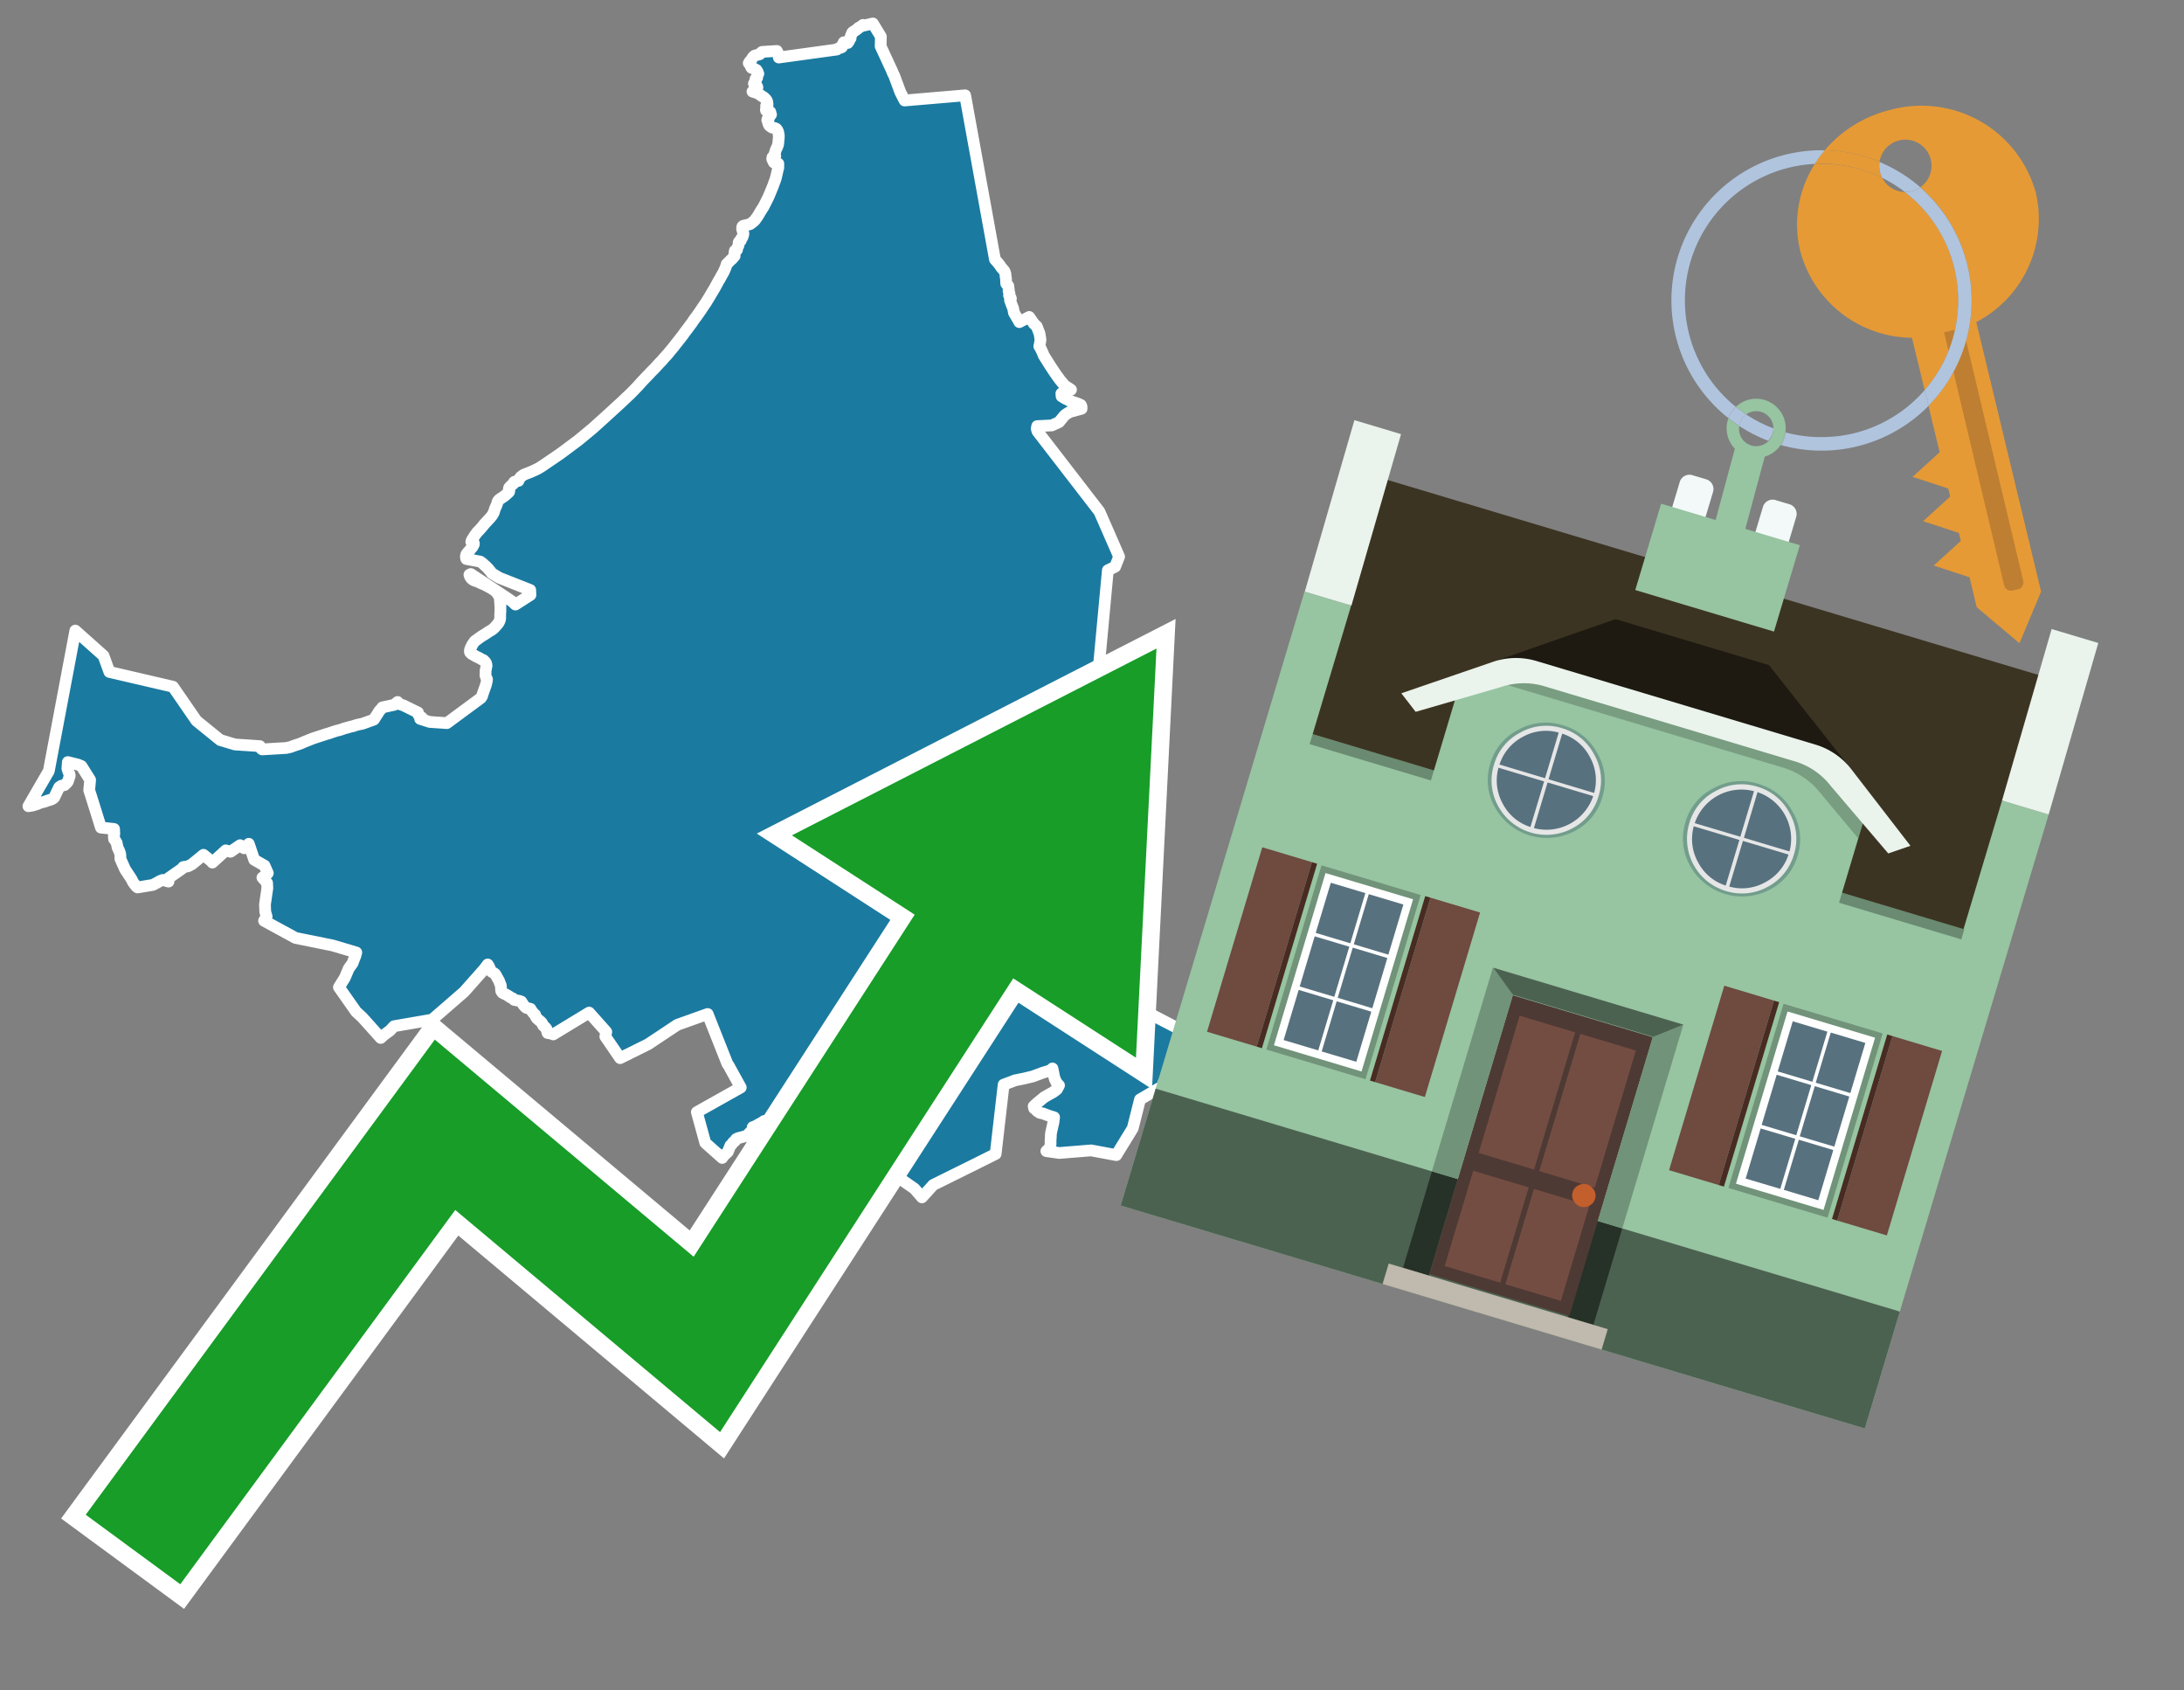 <svg id="Text" xmlns="http://www.w3.org/2000/svg" width="93.05" height="72" viewBox="0 0 93.05 72"><rect x="0" y="0" width="93.05" height="72" fill="#808080" stroke="none"/><polygon points="3.21,26.86 4.41,27.93 4.66,28.62 7.37,29.25 8.37,30.7 9.38,31.52 10.01,31.71 11.07,31.78 11.13,31.89 11.17,31.92 12.19,31.86 12.37,31.82 12.59,31.74 12.78,31.68 12.94,31.61 13.09,31.55 13.34,31.45 13.8,31.3 13.89,31.27 14,31.24 14.23,31.16 14.33,31.13 14.45,31.1 14.58,31.06 14.69,31.02 14.81,30.99 14.91,30.96 15.04,30.93 15.16,30.89 15.27,30.86 15.43,30.83 15.93,30.65 16.03,30.49 16.09,30.4 16.15,30.3 16.19,30.25 16.22,30.22 16.27,30.16 16.29,30.13 16.8,30.02 16.94,29.9 16.94,29.96 17.2,30.05 17.81,30.35 17.83,30.45 17.89,30.53 17.97,30.56 17.9,30.62 18.31,30.75 19.04,30.8 20.49,29.73 20.54,29.65 20.55,29.6 20.57,29.55 20.6,29.46 20.64,29.35 20.7,29.18 20.72,29.1 20.74,29.01 20.75,28.94 20.74,28.91 20.71,28.85 20.69,28.79 20.68,28.75 20.69,28.65 20.69,28.55 20.7,28.51 20.72,28.4 20.73,28.36 20.72,28.29 20.71,28.25 20.67,28.19 20.6,28.12 20.53,28.09 20.39,28.01 20.3,27.97 20.09,27.85 20.03,27.79 20.02,27.76 20.02,27.71 20.03,27.66 20.07,27.56 20.09,27.53 20.11,27.48 20.17,27.39 20.21,27.33 20.24,27.3 20.3,27.26 20.38,27.2 20.52,27.1 20.62,27.04 20.73,26.97 20.8,26.92 20.97,26.82 21.02,26.78 21.08,26.72 21.16,26.63 21.21,26.57 21.26,26.5 21.28,26.45 21.3,26.4 21.31,26.34 21.31,26.28 21.31,26.19 21.31,26.15 21.32,26.06 21.32,25.98 21.32,25.91 21.32,25.83 21.31,25.72 21.31,25.66 21.3,25.58 21.3,25.52 21.29,25.46 21.27,25.41 21.25,25.37 21.21,25.31 21.18,25.26 21.15,25.23 21.11,25.18 20.98,25.09 20.9,25.04 20.82,25 20.75,24.96 20.69,24.93 20.62,24.89 20.53,24.86 20.41,24.8 20.34,24.77 20.25,24.74 20.17,24.71 20.09,24.65 20.03,24.57 20.01,24.51 20,24.48 20.06,24.45 21.63,25.49 21.82,25.62 21.96,25.75 22.6,25.34 22.59,25.13 21.45,24.68 21.27,24.61 20.96,24.42 20.93,24.38 20.89,24.33 20.8,24.22 20.75,24.17 20.68,24.1 20.63,24.06 20.58,24.01 20.53,23.97 20.46,23.92 19.87,23.81 19.85,23.75 19.85,23.68 19.86,23.65 19.87,23.61 19.9,23.57 19.93,23.53 20.02,23.43 20.09,23.34 20.13,23.3 20.19,23.18 20.19,23.14 20.08,23.08 20.09,23.04 20.12,22.98 20.24,22.79 20.28,22.74 20.33,22.67 20.41,22.59 20.51,22.48 20.64,22.32 20.77,22.18 20.89,22.05 20.97,21.95 21.01,21.88 21.03,21.85 21.06,21.76 21.07,21.73 21.08,21.69 21.09,21.66 21.14,21.56 21.15,21.53 21.17,21.48 21.18,21.45 21.19,21.41 21.21,21.35 21.24,21.31 21.27,21.28 21.31,21.25 21.37,21.21 21.43,21.17 21.49,21.13 21.56,21.07 21.59,21.04 21.64,21 21.69,20.95 21.7,20.91 21.69,20.87 21.68,20.83 21.69,20.78 21.72,20.74 21.77,20.69 21.82,20.65 21.88,20.6 21.89,20.55 21.92,20.52 22.09,20.48 22.1,20.45 22.11,20.42 22.13,20.39 22.18,20.32 22.27,20.25 22.32,20.22 22.39,20.19 22.52,20.14 22.62,20.1 22.8,20.02 22.94,19.95 23.07,19.87 23.16,19.81 23.79,19.38 23.85,19.34 24.04,19.2 24.36,18.96 24.63,18.76 24.8,18.62 24.97,18.48 25.27,18.23 25.48,18.04 25.78,17.77 26.13,17.45 26.49,17.12 26.7,16.92 26.84,16.79 26.94,16.69 27.18,16.44 27.36,16.24 27.55,16.04 27.63,15.96 27.73,15.85 27.83,15.75 27.91,15.67 27.99,15.58 28.1,15.46 28.19,15.37 28.31,15.23 28.44,15.09 28.57,14.93 28.68,14.8 28.82,14.62 29.08,14.29 29.18,14.15 29.28,14.02 29.39,13.87 29.48,13.75 29.58,13.6 29.68,13.47 29.82,13.27 29.96,13.06 30.07,12.9 30.2,12.69 30.33,12.47 30.45,12.27 30.57,12.05 30.61,11.97 30.67,11.88 30.71,11.8 30.75,11.73 30.8,11.64 30.83,11.59 30.87,11.5 30.9,11.43 30.95,11.3 30.96,11.25 31.04,11.17 31.09,11.12 31.13,11.08 31.2,11.02 31.23,10.98 31.26,10.95 31.3,10.9 31.3,10.86 31.29,10.82 31.29,10.79 31.3,10.75 31.3,10.72 31.31,10.68 31.4,10.64 31.41,10.57 31.43,10.52 31.46,10.47 31.47,10.43 31.47,10.38 31.47,10.33 31.49,10.29 31.56,10.25 31.56,10.2 31.59,10.15 31.63,10.11 31.65,10.05 31.67,9.99 31.67,9.95 31.67,9.92 31.65,9.87 31.64,9.84 31.64,9.81 31.62,9.77 31.62,9.7 31.63,9.65 31.66,9.62 31.95,9.55 32.02,9.5 32.11,9.43 32.18,9.36 32.2,9.32 32.25,9.26 32.32,9.15 32.4,9.01 32.49,8.87 32.54,8.79 32.58,8.71 32.64,8.59 32.75,8.37 32.82,8.2 32.87,8.08 32.91,7.98 32.94,7.91 32.97,7.82 33.02,7.69 33.05,7.6 33.08,7.48 33.14,7.21 33.16,7.15 33.16,7.12 33.16,7 33.16,6.97 32.97,6.92 32.95,6.88 32.93,6.83 32.91,6.8 32.9,6.77 32.91,6.7 33.03,6.65 33,6.55 33.02,6.5 33.03,6.47 33.04,6.44 33.05,6.39 33.11,6.27 33.15,6.16 33.16,6.08 33.17,5.96 33.18,5.87 33.18,5.76 33.16,5.65 33.15,5.61 33.13,5.56 33.08,5.49 33.03,5.46 32.89,5.43 32.85,5.4 32.8,5.37 32.77,5.34 32.73,5.25 32.73,5.19 32.74,5.15 32.69,5.12 32.7,5.07 32.77,4.99 32.79,4.96 32.85,4.88 32.83,4.84 32.83,4.81 32.82,4.77 32.69,4.74 32.64,4.71 32.63,4.67 32.64,4.63 32.69,4.6 32.7,4.57 32.64,4.51 32.7,4.46 32.7,4.42 32.68,4.39 32.69,4.35 32.68,4.31 32.64,4.24 32.59,4.19 32.56,4.16 32.52,4.13 32.45,4.09 32.37,4.03 32.33,4 32.27,3.97 32.06,3.9 32.1,3.87 32.21,3.82 32.22,3.79 32.25,3.75 32.27,3.72 32.26,3.69 32.23,3.66 32.17,3.63 32.14,3.59 32.12,3.56 32.16,3.52 32.2,3.49 32.19,3.45 32.18,3.41 32.19,3.36 32.26,3.31 32.25,3.26 32.28,3.19 32.31,3.14 32.28,3.06 32.23,2.98 32.14,2.93 32.02,2.89 31.99,2.84 31.98,2.81 31.96,2.77 31.94,2.74 31.9,2.69 31.92,2.66 31.95,2.61 31.99,2.57 32.03,2.52 32.05,2.48 32.09,2.42 32.15,2.37 32.37,2.31 32.4,2.27 32.43,2.24 32.47,2.21 33.1,2.17 33.18,2.34 33.18,2.45 35.65,2.11 35.7,2.07 35.8,2.04 35.87,2.01 35.89,1.94 35.89,1.91 35.91,1.88 35.95,1.8 36.12,1.83 36.18,1.74 36.17,1.71 36.19,1.68 36.24,1.63 36.24,1.6 36.25,1.53 36.28,1.47 36.29,1.44 36.31,1.39 36.34,1.36 36.41,1.32 36.46,1.29 36.49,1.26 36.55,1.22 36.57,1.19 36.68,1.13 36.77,1.06 36.8,1.09 37.19,1 37.53,1.56 37.52,1.97 38.01,3.03 38.03,3.09 38.1,3.23 38.36,3.93 38.54,4.28 41.12,4.06 42.39,11.05 42.53,11.21 42.62,11.33 42.65,11.38 42.78,11.53 42.8,11.56 42.84,11.68 42.84,11.76 42.86,11.85 42.87,12.08 42.89,12.11 42.94,12.15 42.96,12.18 42.96,12.22 42.98,12.33 42.98,12.36 42.97,12.39 43.01,12.5 43,12.53 42.99,12.58 43.05,12.66 43.07,12.72 43.05,12.75 43.03,12.78 43.11,13 43.16,13.12 43.18,13.21 43.2,13.32 43.41,13.68 43.43,13.72 43.85,13.5 44.05,13.79 44.17,13.9 44.29,14.21 44.32,14.4 44.33,14.48 44.32,14.54 44.29,14.71 44.28,14.75 44.33,14.83 44.35,14.86 44.36,14.89 44.42,15.02 44.46,15.12 44.48,15.16 44.7,15.51 44.77,15.62 44.83,15.71 44.97,15.92 45.15,16.17 45.24,16.28 45.3,16.35 45.33,16.39 45.43,16.47 45.48,16.5 45.56,16.55 45.63,16.6 45.22,16.76 45.23,16.88 45.41,16.99 45.48,17.02 45.57,17.07 45.92,17.19 46.05,17.25 46.07,17.29 46.08,17.32 46.08,17.41 45.57,17.55 45.41,17.65 45.34,17.71 45.12,17.98 44.81,18.12 44.19,18.15 44.17,18.26 44.2,18.37 46.84,21.79 47.68,23.71 47.51,24.14 47.2,24.29 46.8,28.58 45.54,32.68 46.78,33.41 46.51,34.52 46.5,36.53 46.43,38.39 46.15,39.74 46.32,41.69 46.59,41.84 46.76,42.08 46.76,42.12 48.1,42.72 50.8,44.12 49.57,46.11 49.57,46.35 49.51,46.28 48.57,46.83 48.26,48.06 47.56,49.2 46.49,49 45.13,49.11 44.58,49.03 44.66,48.96 44.69,48.92 44.73,48.89 44.75,48.86 44.75,48.82 44.76,48.72 44.76,48.55 44.77,48.44 44.77,48.35 44.78,48.27 44.79,48.21 44.86,47.9 44.87,47.86 44.88,47.82 44.9,47.67 44.91,47.59 44.74,47.54 44.6,47.49 44.45,47.43 44.3,47.4 44.21,47.34 44.17,47.31 44.14,47.27 44.06,47.21 44.04,47.12 44.19,46.98 44.41,46.8 44.48,46.74 44.76,46.58 44.87,46.52 45.03,46.4 45.12,46.23 45.03,46.14 44.94,45.96 44.9,45.81 44.89,45.75 44.84,45.51 44.79,45.56 44.72,45.6 44.63,45.63 44.43,45.69 44,45.85 43.87,45.88 43.67,45.93 43.23,46.02 43.16,46.05 42.76,46.2 42.42,49.15 41.58,49.57 39.76,50.47 39.28,51 38.96,50.63 37.81,49.83 36.33,46.65 35.34,46.61 34.82,46.68 34.77,46.71 34.6,46.77 34,46.86 33.75,46.91 33.59,47.01 33.48,47.05 32.86,47.63 32.73,47.71 32.55,47.75 32.52,47.78 32.16,47.98 32.07,48.01 32.06,48.1 32.05,48.13 32.01,48.18 31.81,48.38 31.44,48.48 31.36,48.52 31.32,48.59 31.29,48.62 31.24,48.65 31.17,48.75 31.12,48.79 31.01,49.06 30.81,49.25 30.79,49.29 30.77,49.32 30.05,48.68 29.69,47.37 31.56,46.32 31.09,45.47 31.06,45.41 30.99,45.31 30.15,43.19 28.86,43.65 27.61,44.48 26.42,45.07 25.79,44.15 25.83,43.95 25.1,43.13 23.57,44.06 23.51,44.03 23.33,44 23.29,43.86 23.28,43.82 23.24,43.77 23.21,43.74 23.14,43.68 23.1,43.59 23.08,43.56 23.03,43.51 22.97,43.46 22.9,43.4 22.87,43.37 22.82,43.29 22.8,43.22 22.73,43.16 22.64,43.04 22.62,43 22.6,42.97 22.43,42.93 22.38,42.89 22.35,42.86 22.29,42.79 22.27,42.75 22.23,42.69 22.21,42.66 22.12,42.63 21.91,42.59 21.87,42.55 21.84,42.52 21.74,42.48 21.68,42.43 21.62,42.4 21.58,42.37 21.51,42.34 21.41,42.29 21.36,42.22 21.35,42.18 21.34,41.99 21.33,41.95 21.3,41.89 21.27,41.8 21.26,41.77 21.24,41.74 21.15,41.58 21.14,41.55 21.09,41.48 21.03,41.44 20.96,41.4 20.92,41.37 20.89,41.33 20.86,41.22 20.84,41.19 20.83,41.16 20.81,41.13 20.78,41.08 20.63,41.28 19.77,42.25 18.41,43.43 16.79,43.71 16.61,43.9 16.35,44.09 16.22,44.21 15.44,43.34 15.17,43.09 14.44,42.05 14.69,41.65 14.86,41.25 15.02,41.03 15.09,40.84 15.11,40.79 15.14,40.72 15.15,40.68 15.18,40.57 14.17,40.27 12.59,39.95 11.25,39.22 11.36,39.04 11.3,38.83 11.29,38.52 11.39,37.83 11.38,37.61 11.18,37.38 11.25,37.33 11.36,37.24 11.41,37.19 11.27,36.87 10.83,36.62 10.6,35.94 10.48,36.06 10.4,36.13 10.23,36 9.82,36.28 9.62,36.22 9.05,36.74 9,36.68 8.67,36.41 8.18,36.81 8.01,36.9 7.81,36.93 7.81,36.96 7.63,37.09 7.17,37.41 7.18,37.55 6.93,37.48 6.83,37.52 6.52,37.69 5.86,37.8 5.8,37.75 5.67,37.58 5.6,37.44 5.33,37.03 5.13,36.58 5.13,36.46 5.12,36.36 5.08,36.25 5.04,36.16 5.01,36.1 4.97,35.9 4.89,35.77 4.86,35.74 4.86,35.68 4.85,35.65 4.85,35.62 4.86,35.57 4.87,35.53 4.86,35.31 4.3,35.25 3.86,33.84 3.8,33.66 3.84,33.22 3.47,32.63 3.33,32.57 2.89,32.46 2.87,32.74 2.92,32.89 2.94,32.93 2.96,32.98 2.97,33.02 2.97,33.05 2.89,33.29 2.87,33.32 2.75,33.44 2.61,33.47 2.52,33.53 2.39,33.8 2.32,33.95 2.3,33.98 2.26,34.01 2.19,34.05 2.03,34.1 1.89,34.15 1.69,34.2 1.61,34.24 1.49,34.28 1.39,34.31 1.21,34.34 2.08,32.84 " fill="#1b7aa0" stroke="#fff" stroke-linejoin="round" stroke-width="0.5"/><polygon points="49.272 27.624 33.741 35.58 38.97 38.959 29.553 53.529 18.525 44.281 3.652 64.518 7.681 67.479 19.396 51.538 30.678 60.999 43.169 41.673 48.398 45.053 49.272 27.624" fill="none" stroke="#fff" stroke-miterlimit="10" stroke-width="1.5"/><polygon points="49.272 27.624 33.741 35.58 38.97 38.959 29.553 53.529 18.525 44.281 3.652 64.518 7.681 67.479 19.396 51.538 30.678 60.999 43.169 41.673 48.398 45.053 49.272 27.624" fill="#179d28"/><path d="M80.19,7.577a1.16,1.16,0,0,1-.094-.251,1.114,1.114,0,0,1-.018-.429A6.367,6.367,0,0,0,77.743,6.4a5.269,5.269,0,0,0-.423.577c.1,0,.192-.007.288-.007A5.794,5.794,0,0,1,80.19,7.577Z" fill="#e69a35"/><path d="M77.608,6.4A6.394,6.394,0,0,0,73.64,17.81a1.26,1.26,0,0,1,.317-.48A5.821,5.821,0,0,1,77.32,6.981a5.269,5.269,0,0,1,.423-.577Z" fill="#b0c4de"/><path d="M84.2,13.72a4.962,4.962,0,0,0,2.545-5.48,5.047,5.047,0,0,0-6.179-3.566A5.322,5.322,0,0,0,77.743,6.4a6.367,6.367,0,0,1,2.335.493,1.114,1.114,0,1,1,1.736,1.084,6.392,6.392,0,0,1,.347,9.3l.479,1.985-.438.4-.716.648.92.3.6.2.082.341-.438.4-.716.648.92.3.605.2.082.341-.438.4-.716.649.92.3.605.2.307,1.274,1.821,1.534.921-2.2Z" fill="#e69a35"/><path d="M81.154,8.179a1.115,1.115,0,0,1-.964-.6,5.794,5.794,0,0,0-2.582-.6c-.1,0-.192,0-.288.007a4.783,4.783,0,0,0-.625,3.685,4.962,4.962,0,0,0,4.765,3.715L82,16.617a5.82,5.82,0,0,0-.846-8.438Z" fill="#e69a35"/><path d="M74.1,18.142a6.386,6.386,0,0,0,1.232.63.73.73,0,0,0,.224-.527h0a5.783,5.783,0,0,1-1.159-.593A.733.733,0,0,0,74.1,18.142Z" fill="#b0c4de"/><path d="M74.4,17.652q-.228-.152-.44-.322a1.26,1.26,0,0,0-.317.48c.148.117.3.228.46.332A.733.733,0,0,1,74.4,17.652Z" fill="#b0c4de"/><path d="M74.824,16.984a1.257,1.257,0,0,0-.867.346c.141.114.288.222.44.322a.731.731,0,0,1,1.159.593h0a.732.732,0,1,1-1.463,0,.7.7,0,0,1,.007-.1c-.158-.1-.312-.215-.46-.332a1.258,1.258,0,0,0,.273,1.3l-.979,3.635,1.275.341.98-3.639a1.266,1.266,0,0,0,.681-.5,1.249,1.249,0,0,0,.2-.538,1.328,1.328,0,0,0,.012-.168A1.262,1.262,0,0,0,74.824,16.984Z" fill="#97c4a1"/><path d="M85.974,25.1l-.226.053a.3.3,0,0,1-.362-.223l-2.56-10.777.81-.193L86.2,24.736A.3.3,0,0,1,85.974,25.1Z" fill="#bf7f32"/><path d="M80.1,7.326a1.16,1.16,0,0,0,.094.251,5.833,5.833,0,0,1,.964.6,1.137,1.137,0,0,0,.287-.031,1.108,1.108,0,0,0,.373-.167A6.371,6.371,0,0,0,80.078,6.9,1.114,1.114,0,0,0,80.1,7.326Z" fill="#b0c4de"/><path d="M77.608,18.618a5.836,5.836,0,0,1-1.534-.2,1.24,1.24,0,0,1-.2.537,6.4,6.4,0,0,0,6.291-1.666L82,16.617A5.807,5.807,0,0,1,77.608,18.618Z" fill="#b0c4de"/><path d="M81.814,7.981a1.108,1.108,0,0,1-.373.167,1.137,1.137,0,0,1-.287.031A5.82,5.82,0,0,1,82,16.617l.161.667a6.392,6.392,0,0,0-.347-9.3Z" fill="#b0c4de"/><polygon points="83.79 39.753 55.78 31.364 58.988 20.404 86.964 28.783 83.79 39.753 83.79 39.753" fill="#3c3422" fill-rule="evenodd"/><polygon points="81.705 53.32 87.284 34.692 85.297 34.097 83.656 39.575 55.926 31.269 57.567 25.791 55.579 25.196 47.746 51.348 79.451 60.844 81.705 53.32" fill="#97c4a1" fill-rule="evenodd"/><rect x="69.522" y="21.148" width="0.444" height="28.983" transform="translate(15.592 92.226) rotate(-73.326)" opacity="0.3"/><polygon points="87.284 34.692 85.297 34.097 87.411 26.793 89.398 27.388 87.284 34.692 87.284 34.692" fill="#eaf3ec" fill-rule="evenodd"/><polygon points="57.578 25.794 55.591 25.199 57.705 17.896 59.692 18.491 57.578 25.794 57.578 25.794" fill="#eaf3ec" fill-rule="evenodd"/><polygon points="79.451 60.844 80.943 55.865 49.238 46.369 47.747 51.348 79.451 60.844 79.451 60.844" fill="#4c6251" fill-rule="evenodd"/><path d="M71.566,20.528l-.522,1.743,1.418.425.523-1.744a.432.432,0,0,0-.289-.536l-.593-.177A.431.431,0,0,0,71.566,20.528Z" fill="#f3f9f8" fill-rule="evenodd"/><path d="M75.111,21.589l-.522,1.743,1.418.425.522-1.743a.43.43,0,0,0-.289-.536l-.593-.178A.43.43,0,0,0,75.111,21.589Z" fill="#f3f9f8" fill-rule="evenodd"/><polygon points="75.368 28.329 68.829 26.37 63.807 28.121 78.733 32.591 75.368 28.329" fill="#1e1a11"/><polygon points="78.248 32.422 64.442 28.287 62.236 28.998 60.064 36.247 77.453 41.455 79.651 34.116 78.248 32.422" fill="#97c4a1"/><path d="M77.74,32.516S65.088,28.725,65,28.7l-.938.43,11.892,3.562a3.175,3.175,0,0,1,1.532,1l1.685,2.02.327-1.09Z" fill-rule="evenodd" opacity="0.2"/><path d="M77.35,31.716,65.458,28.154a3.041,3.041,0,0,0-1.854.037l-3.9,1.339.611.79,3.626-1.054a3.045,3.045,0,0,1,1.855-.037l10.673,3.2A3.028,3.028,0,0,1,78,33.477l2.45,2.874.945-.325-2.518-3.26A3.036,3.036,0,0,0,77.35,31.716Z" fill="#eaf3ec"/><polygon points="76.683 23.223 70.773 21.453 69.671 25.132 75.581 26.902 76.683 23.223 76.683 23.223" fill="#97c4a1" fill-rule="evenodd"/><g id="Symbol_9_0_Layer2_0_MEMBER_8_MEMBER_21_MEMBER_0_FILL" data-name="Symbol 9 0 Layer2 0 MEMBER 8 MEMBER 21 MEMBER 0 FILL"><path d="M66.584,30.892a2.39,2.39,0,0,0-1.891.189,2.317,2.317,0,0,0-1.2,1.448A2.345,2.345,0,0,0,63.7,34.4a2.528,2.528,0,0,0,3.367,1.008,2.339,2.339,0,0,0,1.2-1.447,2.313,2.313,0,0,0-.208-1.87A2.394,2.394,0,0,0,66.584,30.892Z" fill="#729d8c"/></g><g id="Symbol_9_0_Layer2_0_MEMBER_8_MEMBER_21_MEMBER_1_FILL" data-name="Symbol 9 0 Layer2 0 MEMBER 8 MEMBER 21 MEMBER 1 FILL"><path d="M66.547,31.016a2.241,2.241,0,0,0-1.769.185,2.213,2.213,0,0,0-1.127,1.376,2.239,2.239,0,0,0,.185,1.768,2.341,2.341,0,0,0,3.145.942,2.234,2.234,0,0,0,1.126-1.376,2.207,2.207,0,0,0-.185-1.768A2.237,2.237,0,0,0,66.547,31.016Z" fill="#e6e6e6"/></g><g id="Symbol_9_0_Layer2_0_MEMBER_8_MEMBER_21_MEMBER_2_MEMBER_0_FILL" data-name="Symbol 9 0 Layer2 0 MEMBER 8 MEMBER 21 MEMBER 2 MEMBER 0 FILL"><path d="M65.787,33.284,63.843,32.7a2.036,2.036,0,0,0,.186,1.539,2.015,2.015,0,0,0,1.175.986Z" fill="#58717f"/></g><g id="Symbol_9_0_Layer2_0_MEMBER_8_MEMBER_21_MEMBER_2_MEMBER_1_FILL" data-name="Symbol 9 0 Layer2 0 MEMBER 8 MEMBER 21 MEMBER 2 MEMBER 1 FILL"><path d="M65.827,33.148l.582-1.944a2.01,2.01,0,0,0-1.523.178,2.037,2.037,0,0,0-1,1.183Z" fill="#58717f"/></g><g id="Symbol_9_0_Layer2_0_MEMBER_8_MEMBER_21_MEMBER_2_MEMBER_2_FILL" data-name="Symbol 9 0 Layer2 0 MEMBER 8 MEMBER 21 MEMBER 2 MEMBER 2 FILL"><path d="M67.878,33.91l-1.943-.582-.582,1.944a2.1,2.1,0,0,0,2.525-1.362Z" fill="#58717f"/></g><g id="Symbol_9_0_Layer2_0_MEMBER_8_MEMBER_21_MEMBER_2_MEMBER_3_FILL" data-name="Symbol 9 0 Layer2 0 MEMBER 8 MEMBER 21 MEMBER 2 MEMBER 3 FILL"><path d="M66.558,31.249l-.582,1.943,1.943.582a2.031,2.031,0,0,0-.186-1.539A2.009,2.009,0,0,0,66.558,31.249Z" fill="#58717f"/></g><g id="Symbol_9_0_Layer2_0_MEMBER_8_MEMBER_21_MEMBER_0_FILL-2" data-name="Symbol 9 0 Layer2 0 MEMBER 8 MEMBER 21 MEMBER 0 FILL"><path d="M74.9,33.384a2.4,2.4,0,0,0-1.891.189,2.316,2.316,0,0,0-1.2,1.448,2.341,2.341,0,0,0,.209,1.87A2.527,2.527,0,0,0,75.387,37.9a2.345,2.345,0,0,0,1.2-1.447,2.314,2.314,0,0,0-.209-1.87A2.389,2.389,0,0,0,74.9,33.384Z" fill="#729d8c"/></g><g id="Symbol_9_0_Layer2_0_MEMBER_8_MEMBER_21_MEMBER_1_FILL-2" data-name="Symbol 9 0 Layer2 0 MEMBER 8 MEMBER 21 MEMBER 1 FILL"><path d="M74.867,33.508a2.239,2.239,0,0,0-1.768.185,2.21,2.21,0,0,0-1.127,1.376,2.316,2.316,0,0,0,1.564,2.883,2.261,2.261,0,0,0,1.765-.173A2.237,2.237,0,0,0,76.428,36.4a2.209,2.209,0,0,0-.185-1.769A2.239,2.239,0,0,0,74.867,33.508Z" fill="#e6e6e6"/></g><g id="Symbol_9_0_Layer2_0_MEMBER_8_MEMBER_21_MEMBER_2_MEMBER_0_FILL-2" data-name="Symbol 9 0 Layer2 0 MEMBER 8 MEMBER 21 MEMBER 2 MEMBER 0 FILL"><path d="M74.107,35.776l-1.943-.582a2.031,2.031,0,0,0,.186,1.539,2.009,2.009,0,0,0,1.175.986Z" fill="#58717f"/></g><g id="Symbol_9_0_Layer2_0_MEMBER_8_MEMBER_21_MEMBER_2_MEMBER_1_FILL-2" data-name="Symbol 9 0 Layer2 0 MEMBER 8 MEMBER 21 MEMBER 2 MEMBER 1 FILL"><path d="M74.148,35.64,74.73,33.7a2.1,2.1,0,0,0-2.525,1.362Z" fill="#58717f"/></g><g id="Symbol_9_0_Layer2_0_MEMBER_8_MEMBER_21_MEMBER_2_MEMBER_2_FILL-2" data-name="Symbol 9 0 Layer2 0 MEMBER 8 MEMBER 21 MEMBER 2 MEMBER 2 FILL"><path d="M76.2,36.4l-1.943-.582-.582,1.944a2.015,2.015,0,0,0,1.523-.178A2.036,2.036,0,0,0,76.2,36.4Z" fill="#58717f"/></g><g id="Symbol_9_0_Layer2_0_MEMBER_8_MEMBER_21_MEMBER_2_MEMBER_3_FILL-2" data-name="Symbol 9 0 Layer2 0 MEMBER 8 MEMBER 21 MEMBER 2 MEMBER 3 FILL"><path d="M74.879,33.741,74.3,35.684l1.943.582a2.1,2.1,0,0,0-1.361-2.525Z" fill="#58717f"/></g><polygon points="51.426 43.946 53.542 44.58 55.896 36.723 53.78 36.089 51.426 43.946 51.426 43.946" fill="#6e4a3f" fill-rule="evenodd"/><polygon points="53.542 44.58 53.764 44.647 56.117 36.789 55.896 36.723 53.542 44.58 53.542 44.58" fill="#482b22" fill-rule="evenodd"/><polygon points="60.706 46.726 58.59 46.092 60.943 38.235 63.059 38.868 60.706 46.726 60.706 46.726" fill="#6e4a3f" fill-rule="evenodd"/><polygon points="58.59 46.092 58.368 46.026 60.722 38.168 60.943 38.235 58.59 46.092 58.59 46.092" fill="#482b22" fill-rule="evenodd"/><rect x="53.146" y="39.209" width="8.19" height="4.408" transform="translate(1.145 84.365) rotate(-73.326)" fill="#719379"/><polygon points="60.205 38.304 56.474 37.187 54.277 44.522 58.008 45.639 60.205 38.304 60.205 38.304" fill="#fff" fill-rule="evenodd"/><path d="M59.792,38.527l-.64,2.136-1.474-.442.639-2.135,1.475.441Zm-1.621-.485-.64,2.136-1.474-.442L56.7,37.6l1.474.442Zm-2.158,1.84,1.475.441-.64,2.136-1.474-.441.639-2.136Zm-.683,2.282,1.474.441-.639,2.136L54.69,44.3l.64-2.135Zm.981,2.621.639-2.136,1.475.442-.64,2.135-1.474-.441Zm2.158-1.84L56.994,42.5l.64-2.136,1.474.442-.639,2.136Z" fill="#58717f" fill-rule="evenodd"/><polygon points="80.39 52.621 78.274 51.988 80.628 44.13 82.743 44.764 80.39 52.621 80.39 52.621" fill="#6e4a3f" fill-rule="evenodd"/><polygon points="78.274 51.988 78.053 51.921 80.406 44.064 80.628 44.13 78.274 51.988 78.274 51.988" fill="#482b22" fill-rule="evenodd"/><polygon points="71.111 49.842 73.227 50.476 75.58 42.619 73.464 41.985 71.111 49.842 71.111 49.842" fill="#6e4a3f" fill-rule="evenodd"/><polygon points="73.227 50.476 73.448 50.542 75.802 42.685 75.58 42.619 73.227 50.476 73.227 50.476" fill="#482b22" fill-rule="evenodd"/><rect x="72.83" y="45.105" width="8.19" height="4.408" transform="translate(9.534 107.426) rotate(-73.326)" fill="#719379"/><polygon points="76.159 43.083 79.889 44.2 77.692 51.535 73.962 50.418 76.159 43.083 76.159 43.083" fill="#fff" fill-rule="evenodd"/><path d="M76.381,43.5l1.475.442-.64,2.135-1.475-.441.64-2.136ZM78,43.981l1.474.442-.64,2.136-1.474-.442L78,43.981Zm.791,2.724-.64,2.135L76.679,48.4l.64-2.136,1.474.442Zm-.684,2.282-.639,2.135L76,50.68l.64-2.135,1.474.442Zm-2.26,1.65L74.375,50.2l.639-2.135,1.475.441-.64,2.136Zm-.791-2.724.64-2.135,1.474.441-.639,2.136-1.475-.442Z" fill="#58717f" fill-rule="evenodd"/><polygon points="67.888 56.431 69.118 52.323 68.019 51.994 66.789 56.102 67.888 56.431 67.888 56.431" fill="#263128" fill-rule="evenodd"/><polygon points="60.877 54.331 62.108 50.223 61.007 49.894 59.776 54.002 60.877 54.331 60.877 54.331" fill="#263128" fill-rule="evenodd"/><g id="Symbol_9_0_Layer2_0_MEMBER_8_MEMBER_12_MEMBER_0_FILL" data-name="Symbol 9 0 Layer2 0 MEMBER 8 MEMBER 12 MEMBER 0 FILL"><path d="M70.418,44.178l-5.965-1.786L60.9,54.27l5.964,1.786Z" fill="#4e3a34"/></g><g id="Symbol_9_0_Layer2_0_MEMBER_8_MEMBER_12_MEMBER_1_MEMBER_0_FILL" data-name="Symbol 9 0 Layer2 0 MEMBER 8 MEMBER 12 MEMBER 1 MEMBER 0 FILL"><path d="M65.358,49.815l1.75-5.843-2.363-.708L63,49.107Z" fill="#744d42"/></g><g id="Symbol_9_0_Layer2_0_MEMBER_8_MEMBER_12_MEMBER_1_MEMBER_1_FILL" data-name="Symbol 9 0 Layer2 0 MEMBER 8 MEMBER 12 MEMBER 1 MEMBER 1 FILL"><path d="M67.331,44.039l-1.75,5.842,2.364.708,1.75-5.842Z" fill="#744d42"/></g><g id="Symbol_9_0_Layer2_0_MEMBER_8_MEMBER_12_MEMBER_2_MEMBER_0_FILL" data-name="Symbol 9 0 Layer2 0 MEMBER 8 MEMBER 12 MEMBER 2 MEMBER 0 FILL"><path d="M63.915,54.633l1.215-4.058-2.363-.707-1.215,4.057Z" fill="#744d42"/></g><g id="Symbol_9_0_Layer2_0_MEMBER_8_MEMBER_12_MEMBER_2_MEMBER_1_FILL" data-name="Symbol 9 0 Layer2 0 MEMBER 8 MEMBER 12 MEMBER 2 MEMBER 1 FILL"><path d="M66.5,55.407l1.215-4.057-2.363-.708L64.138,54.7Z" fill="#744d42"/></g><g id="Symbol_9_0_Layer2_0_MEMBER_8_MEMBER_13_FILL" data-name="Symbol 9 0 Layer2 0 MEMBER 8 MEMBER 13 FILL"><path d="M67.959,51.058a.439.439,0,0,0-.045-.367.487.487,0,0,0-.669-.2.445.445,0,0,0-.239.282.457.457,0,0,0,.041.378.481.481,0,0,0,.293.242.459.459,0,0,0,.377-.042A.453.453,0,0,0,67.959,51.058Z" fill="#c35e2d"/></g><g id="Symbol_9_0_Layer2_0_MEMBER_8_MEMBER_14_FILL" data-name="Symbol 9 0 Layer2 0 MEMBER 8 MEMBER 14 FILL"><path d="M64.557,42.047l-.951-.833-2.6,8.68,1.1.329Z" fill="#719379"/></g><g id="Symbol_9_0_Layer2_0_MEMBER_8_MEMBER_15_FILL" data-name="Symbol 9 0 Layer2 0 MEMBER 8 MEMBER 15 FILL"><path d="M71.718,43.643l-1.2.19L68.072,52.01l1.046.313Z" fill="#719379"/></g><g id="Symbol_9_0_Layer2_0_MEMBER_8_MEMBER_16_FILL" data-name="Symbol 9 0 Layer2 0 MEMBER 8 MEMBER 16 FILL"><path d="M63.627,41.22l.836,1.156,5.961,1.786,1.294-.519Z" fill="#4c6251"/></g><polygon points="58.905 54.69 59.166 53.819 68.498 56.614 68.237 57.485 58.905 54.69 58.905 54.69" fill="#c0b9ad" fill-rule="evenodd"/></svg>